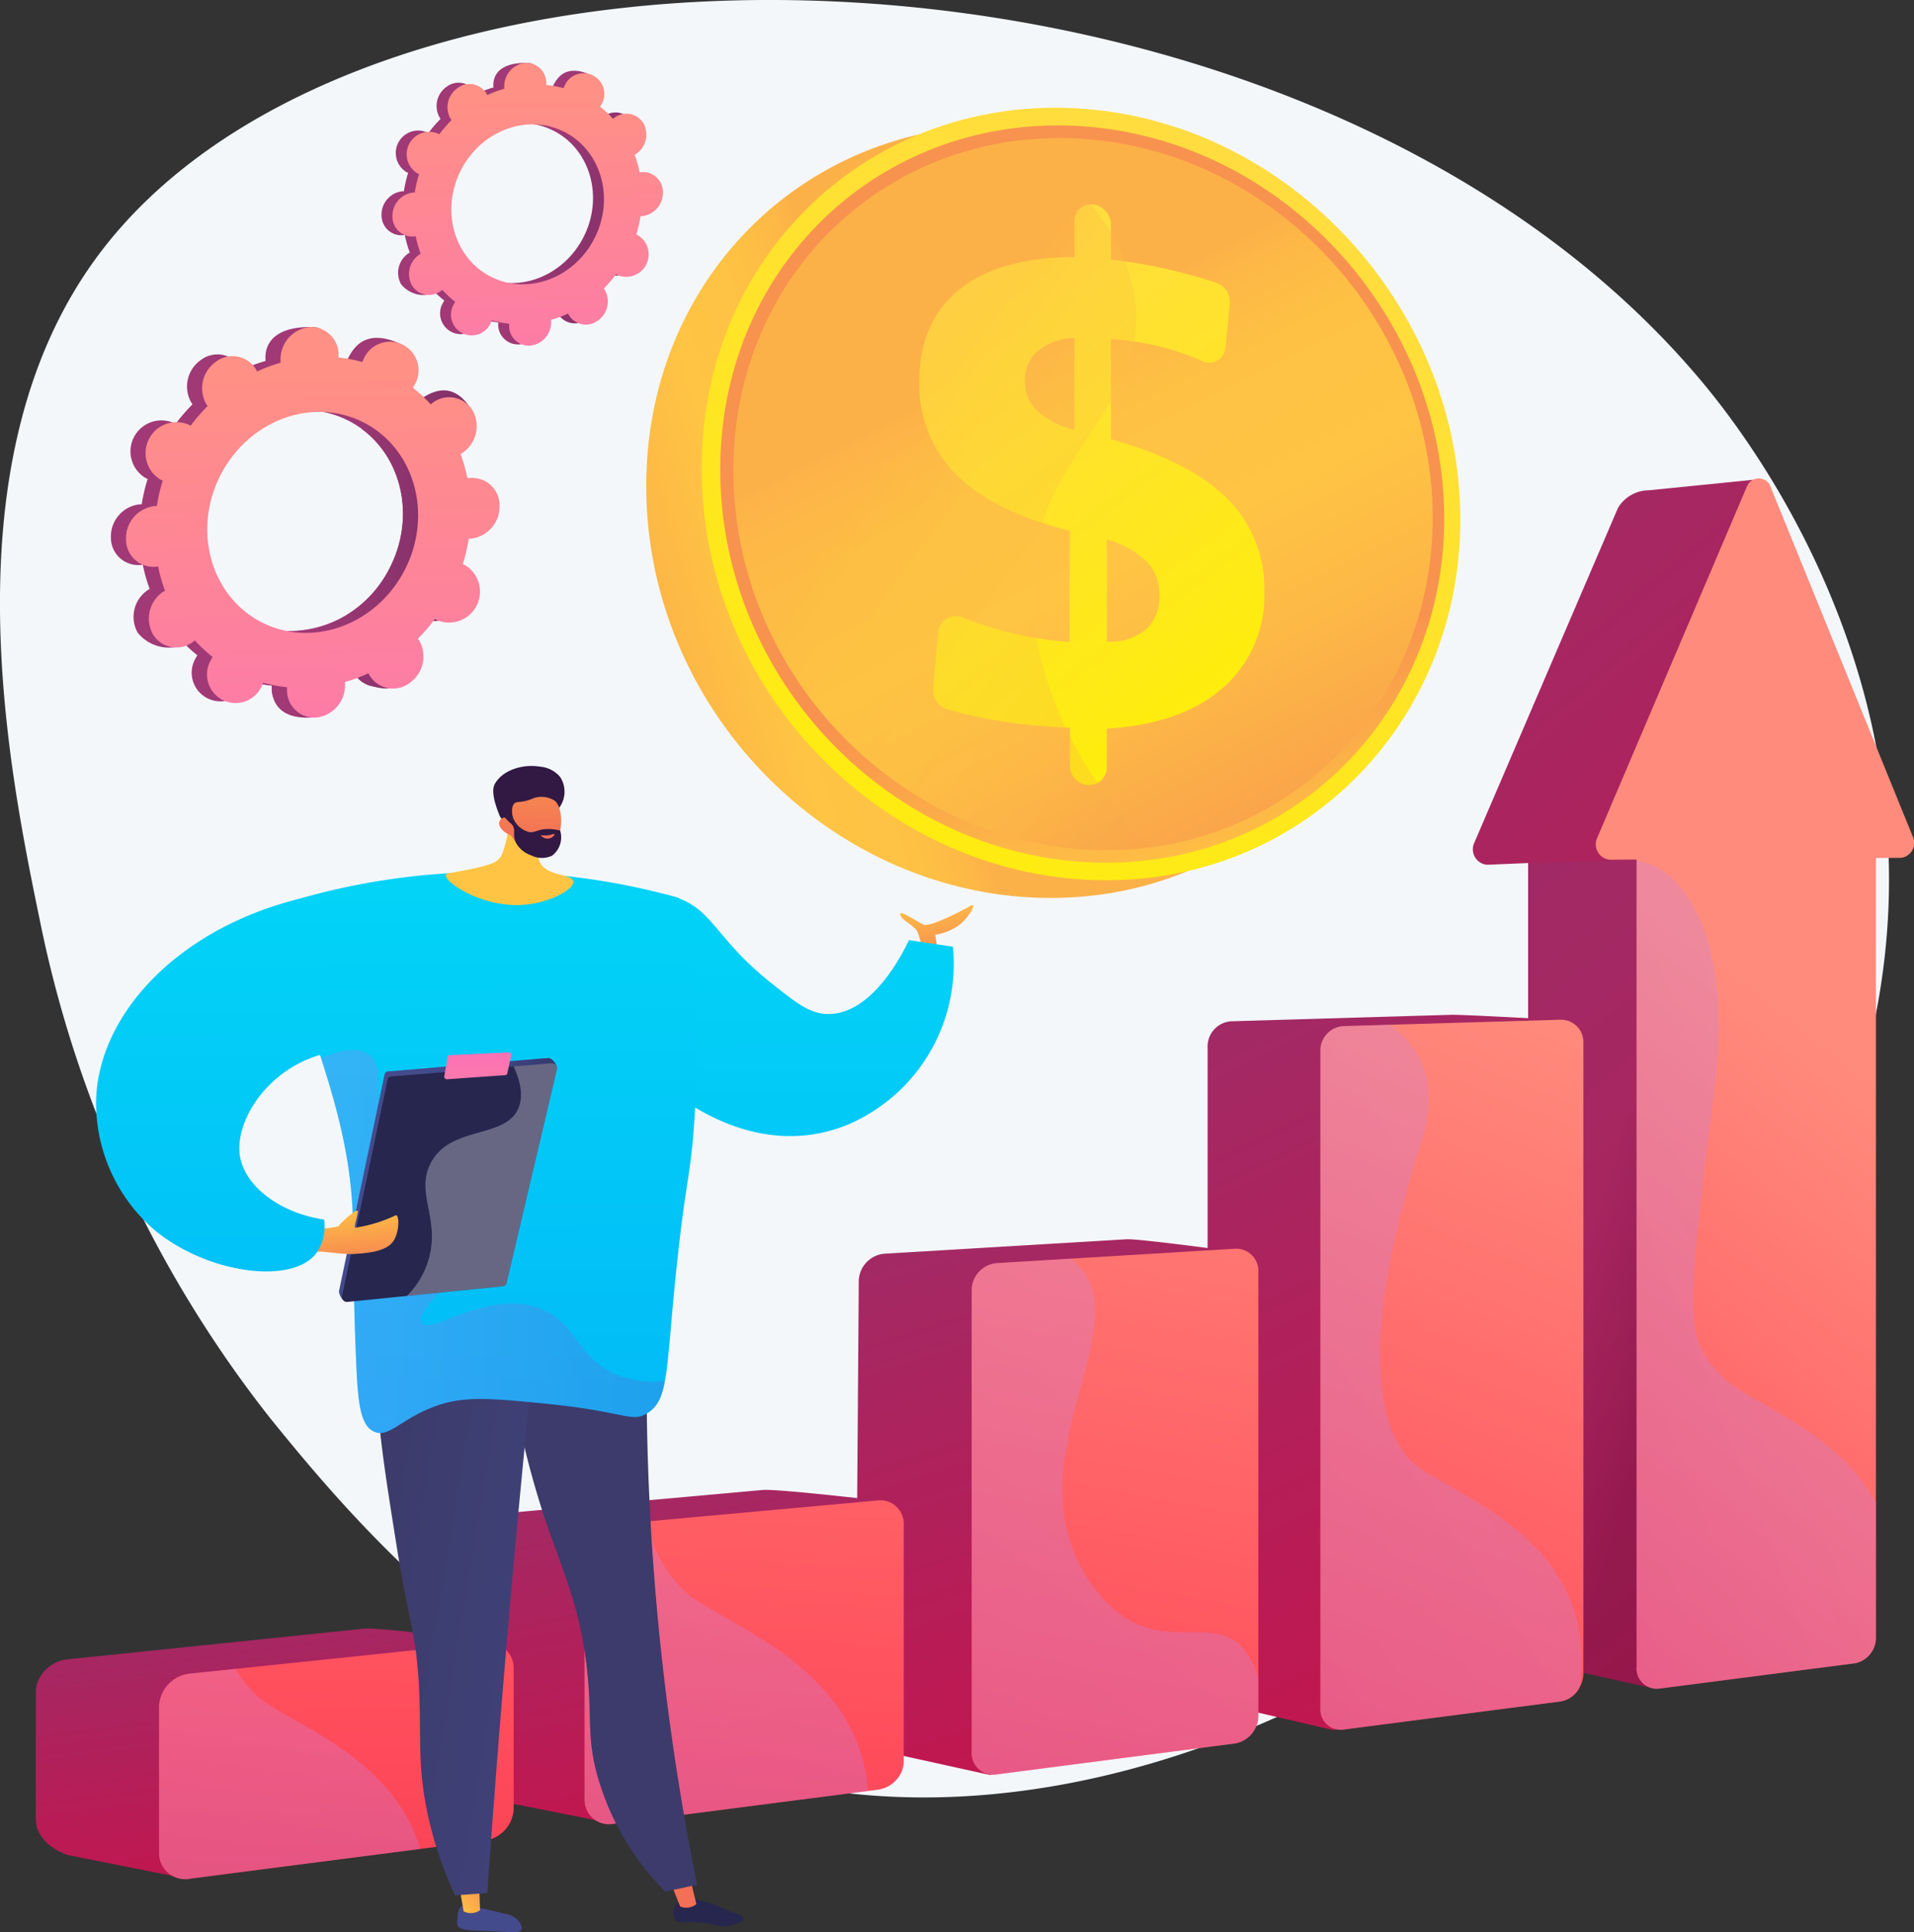<?xml version="1.0" encoding="UTF-8"?> <svg xmlns="http://www.w3.org/2000/svg" xmlns:xlink="http://www.w3.org/1999/xlink" width="184.527" height="186.25" viewBox="0 0 184.527 186.25"><rect x="0" y="0" width="184.527" height="186.25" fill="#333333" stroke="none"/><defs><style>.a{fill:#f4f7fa;}.b{fill:url(#a);}.c{fill:url(#b);}.d{fill:url(#c);}.e{fill:url(#d);}.f{fill:url(#e);}.ad,.al,.ap,.g,.i,.o,.p,.q,.r,.s{opacity:0.3;isolation:isolate;}.ad,.al,.g,.i,.o,.p,.q,.r,.s{mix-blend-mode:multiply;}.g{fill:url(#f);}.h{fill:url(#g);}.i{fill:url(#h);}.j{fill:url(#i);}.k{fill:url(#k);}.l{fill:url(#m);}.m{fill:url(#o);}.n{fill:url(#q);}.o{fill:url(#r);}.p{fill:url(#s);}.q{fill:url(#t);}.r{fill:url(#u);}.s{fill:url(#v);}.t{fill:url(#w);}.u{fill:url(#x);}.v{fill:url(#y);}.w{fill:url(#ac);}.x{fill:url(#ad);}.y{fill:url(#ae);}.z{fill:url(#af);}.aa{fill:url(#ag);}.ab{fill:url(#ah);}.ac{fill:url(#ai);}.ad{fill:url(#aj);}.ae{fill:url(#ak);}.af{fill:url(#al);}.ag{fill:url(#am);}.ah{fill:url(#an);}.ai{fill:url(#ao);}.aj{fill:url(#ap);}.ak{fill:url(#aq);}.al{fill:url(#ar);}.am{fill:url(#as);}.an{fill:url(#at);}.ao{fill:url(#au);}.ap{fill:#fff;mix-blend-mode:soft-light;}.aq{fill:url(#av);}.ar{fill:url(#aw);}</style><linearGradient id="a" x1="0.329" y1="0.554" x2="-0.255" y2="0.738" gradientUnits="objectBoundingBox"><stop offset="0" stop-color="#fcb148"></stop><stop offset="0.052" stop-color="#fdb946"></stop><stop offset="0.142" stop-color="#fec144"></stop><stop offset="0.318" stop-color="#ffc444"></stop><stop offset="0.485" stop-color="#fdb946"></stop><stop offset="0.775" stop-color="#f99c4c"></stop><stop offset="0.866" stop-color="#f8924f"></stop><stop offset="1" stop-color="#f8924f"></stop></linearGradient><linearGradient id="b" x1="0.727" y1="0.007" x2="0.207" y2="1.135" gradientUnits="objectBoundingBox"><stop offset="0" stop-color="#ffdb44"></stop><stop offset="1" stop-color="#feef06"></stop></linearGradient><linearGradient id="c" x1="0.636" y1="1.231" x2="0.531" y2="0.666" xlink:href="#a"></linearGradient><linearGradient id="d" x1="0.409" y1="0.31" x2="0.858" y2="1.247" xlink:href="#a"></linearGradient><linearGradient id="e" x1="0.253" y1="0.019" x2="0.711" y2="1.039" xlink:href="#b"></linearGradient><linearGradient id="f" x1="0.464" y1="0.369" x2="1.215" y2="1.306" xlink:href="#a"></linearGradient><linearGradient id="g" x1="0.897" y1="2.13" x2="0.187" y2="-0.866" gradientUnits="objectBoundingBox"><stop offset="0" stop-color="#e60036"></stop><stop offset="1" stop-color="#893976"></stop></linearGradient><linearGradient id="h" x1="0.533" y1="0.828" x2="0.308" y2="0.458" gradientUnits="objectBoundingBox"><stop offset="0" stop-color="#311944"></stop><stop offset="1" stop-color="#893976"></stop></linearGradient><linearGradient id="i" x1="0.483" y1="0.421" x2="0.141" y2="2.077" gradientUnits="objectBoundingBox"><stop offset="0" stop-color="#ff8b7c"></stop><stop offset="0.414" stop-color="#ff4b5b"></stop><stop offset="1" stop-color="#c90331"></stop></linearGradient><linearGradient id="k" x1="0.581" y1="-0.066" x2="0.167" y2="2.753" xlink:href="#i"></linearGradient><linearGradient id="m" x1="0.604" y1="-0.56" x2="0.225" y2="3.243" xlink:href="#i"></linearGradient><linearGradient id="o" x1="0.623" y1="-1.749" x2="0.283" y2="4.423" xlink:href="#i"></linearGradient><linearGradient id="q" x1="0.629" y1="-3.092" x2="0.324" y2="5.353" xlink:href="#i"></linearGradient><linearGradient id="r" x1="1.258" y1="-0.539" x2="-0.737" y2="2.117" gradientUnits="objectBoundingBox"><stop offset="0.004" stop-color="#e38ddd"></stop><stop offset="1" stop-color="#9571f6"></stop></linearGradient><linearGradient id="s" x1="1.111" y1="-0.562" x2="-0.477" y2="2.148" xlink:href="#r"></linearGradient><linearGradient id="t" x1="0.909" y1="-0.573" x2="-0.168" y2="2.184" xlink:href="#r"></linearGradient><linearGradient id="u" x1="0.738" y1="-0.533" x2="0.102" y2="2.212" xlink:href="#r"></linearGradient><linearGradient id="v" x1="0.685" y1="-0.548" x2="0.193" y2="2.265" xlink:href="#r"></linearGradient><linearGradient id="w" x1="1.74" y1="0.831" x2="0.566" y2="0.511" gradientUnits="objectBoundingBox"><stop offset="0" stop-color="#311944"></stop><stop offset="1" stop-color="#a03976"></stop></linearGradient><linearGradient id="x" x1="2.229" y1="0.823" x2="0.272" y2="0.477" xlink:href="#w"></linearGradient><linearGradient id="y" x1="0.495" y1="0.117" x2="0.513" y2="1.536" gradientUnits="objectBoundingBox"><stop offset="0" stop-color="#ff9085"></stop><stop offset="1" stop-color="#fb6fbb"></stop></linearGradient><linearGradient id="ac" x1="0.455" y1="-0.096" x2="0.816" y2="1.433" gradientUnits="objectBoundingBox"><stop offset="0" stop-color="#ffc444"></stop><stop offset="0.996" stop-color="#f36f56"></stop></linearGradient><linearGradient id="ad" x1="0.493" y1="-2.774" x2="0.507" y2="3.437" gradientUnits="objectBoundingBox"><stop offset="0.001" stop-color="#02f2f7"></stop><stop offset="1" stop-color="#02acf7"></stop></linearGradient><linearGradient id="ae" x1="4.505" y1="1.26" x2="5.495" y2="1.26" gradientUnits="objectBoundingBox"><stop offset="0" stop-color="#444b8c"></stop><stop offset="0.996" stop-color="#26264f"></stop></linearGradient><linearGradient id="af" x1="0.058" y1="0.996" x2="1.365" y2="-0.804" xlink:href="#ac"></linearGradient><linearGradient id="ag" x1="-2.652" y1="1.19" x2="-1.686" y2="1.19" xlink:href="#ae"></linearGradient><linearGradient id="ah" x1="-11" y1="1.619" x2="-9.94" y2="-0.27" xlink:href="#ac"></linearGradient><linearGradient id="ai" x1="2.497" y1="0.757" x2="1.57" y2="0.094" gradientUnits="objectBoundingBox"><stop offset="0" stop-color="#40447e"></stop><stop offset="0.996" stop-color="#3c3b6b"></stop></linearGradient><linearGradient id="aj" x1="2.678" y1="0.774" x2="1.623" y2="0.101" xlink:href="#ai"></linearGradient><linearGradient id="ak" x1="1.261" y1="0.88" x2="0.168" y2="0.229" xlink:href="#ai"></linearGradient><linearGradient id="al" x1="0.494" y1="-1.166" x2="0.506" y2="1.53" xlink:href="#ad"></linearGradient><linearGradient id="am" x1="3.431" y1="-1.473" x2="3.487" y2="-3.242" xlink:href="#ac"></linearGradient><linearGradient id="an" x1="-5.624" y1="-0.254" x2="-6.301" y2="-1.803" gradientUnits="objectBoundingBox"><stop offset="0" stop-color="#311944"></stop><stop offset="1" stop-color="#6b3976"></stop></linearGradient><linearGradient id="ao" x1="-2.69" y1="-2.359" x2="-2.725" y2="0.803" xlink:href="#ac"></linearGradient><linearGradient id="ap" x1="-7.029" y1="-0.842" x2="-7.832" y2="-2.971" xlink:href="#an"></linearGradient><linearGradient id="aq" x1="-37.35" y1="-34.127" x2="-37.166" y2="-29.232" gradientUnits="objectBoundingBox"><stop offset="0" stop-color="#ffc444"></stop><stop offset="1" stop-color="#f36f56"></stop></linearGradient><linearGradient id="ar" y1="0.5" x2="1" y2="0.5" gradientUnits="objectBoundingBox"><stop offset="0" stop-color="#aa80f9"></stop><stop offset="0.996" stop-color="#6165d7"></stop></linearGradient><linearGradient id="as" x1="0.882" y1="0.76" x2="0.368" y2="0.412" gradientUnits="objectBoundingBox"><stop offset="0.004" stop-color="#26264f"></stop><stop offset="1" stop-color="#444b8c"></stop></linearGradient><linearGradient id="at" x1="-4.073" y1="0.545" x2="-5.235" y2="1.102" xlink:href="#as"></linearGradient><linearGradient id="au" x1="0.519" y1="4.554" x2="0.496" y2="-0.401" xlink:href="#y"></linearGradient><linearGradient id="av" x1="0.4" y1="0.007" x2="0.669" y2="1.537" xlink:href="#ac"></linearGradient><linearGradient id="aw" x1="0.489" y1="-1.826" x2="0.508" y2="2.234" xlink:href="#ad"></linearGradient></defs><g transform="translate(-423.661 -389.132)"><path class="a" d="M587.648,425.813C549.593,380.478,459.5,377.944,433.009,413.9c-14.6,19.812-8.5,49.428-5.487,64.041A114.067,114.067,0,0,0,449.7,525.818c7.236,8.91,24.812,30.554,51.256,35.5,45.184,8.453,101.563-34.587,104.687-83.146C607.442,450.177,590.938,429.732,587.648,425.813Z" transform="translate(0)"></path><g transform="translate(485.963 399.514)"><path class="b" d="M1472.115,618.074c0,19.789-15.474,35.356-35.251,34.749-20.582-.632-37.893-18.408-37.893-39.68s17.311-36.714,37.893-34.571C1456.641,580.631,1472.115,598.285,1472.115,618.074Z" transform="translate(-1398.971 -576.667)"></path><path class="c" d="M1555.777,591.362c0,19.789-15.474,35.356-35.251,34.749-20.583-.632-37.893-18.408-37.893-39.68s17.31-36.714,37.893-34.571C1540.3,553.919,1555.777,571.573,1555.777,591.362Z" transform="translate(-1477.289 -551.661)"></path><path class="d" d="M1580.423,616.263c0,18.918-14.806,33.774-33.7,33.162-19.626-.635-36.1-17.6-36.1-37.868s16.478-35.011,36.1-33C1565.617,580.492,1580.423,597.345,1580.423,616.263Z" transform="translate(-1503.487 -576.667)"></path><path class="e" d="M1597.97,634.042c0,18.294-14.326,32.642-32.587,32.029-18.945-.636-34.832-17.021-34.832-36.574s15.887-33.8,34.832-31.878C1583.644,599.468,1597.97,615.749,1597.97,634.042Z" transform="translate(-1522.146 -594.521)"></path><g transform="translate(26.334 9.313)"><path class="f" d="M1827.934,697.465h0a1.992,1.992,0,0,1,1.758,1.954v3.368a49.511,49.511,0,0,1,5.837,1.013q2.155.506,4.281,1.206a1.969,1.969,0,0,1,1.341,2.021l-.414,4.224a1.583,1.583,0,0,1-2.26,1.314,24.412,24.412,0,0,0-2.872-1.07,26.033,26.033,0,0,0-5.417-1.012l-.5-.041v9.646c5.069,1.418,8.792,3.326,11.2,5.726a12.106,12.106,0,0,1,3.587,8.938,11.768,11.768,0,0,1-3.967,9.292q-3.994,3.519-11.222,3.951v3.717a1.691,1.691,0,0,1-1.76,1.718h-.031a1.869,1.869,0,0,1-1.766-1.864V747.9l-.783-.035a51.482,51.482,0,0,1-6.5-.693,42.3,42.3,0,0,1-4.493-1.033,1.936,1.936,0,0,1-1.409-2l.487-5.429a1.717,1.717,0,0,1,2.4-1.416,35.263,35.263,0,0,0,3.951,1.3,34.629,34.629,0,0,0,6.317,1.055l.031-10.73q-7.3-1.806-10.9-5.349a12.249,12.249,0,0,1-3.611-9.1q0-5.732,3.915-8.842c2.593-2.06,6.28-3.085,11.036-3.082V699.09A1.59,1.59,0,0,1,1827.934,697.465Zm-1.764,12.876a5.943,5.943,0,0,0-3.516,1.24,3.615,3.615,0,0,0-1.261,2.9,3.887,3.887,0,0,0,1.167,2.878,8.267,8.267,0,0,0,3.61,1.842Zm3.119,19.429v9.839a5.444,5.444,0,0,0,3.763-1.17,4.213,4.213,0,0,0,1.31-3.312,4.525,4.525,0,0,0-1.217-3.238A8.935,8.935,0,0,0,1829.288,729.77Z" transform="translate(-1811.218 -697.457)"></path></g><path class="g" d="M1559.485,641.139c1.1-10.874,11.095-15.478,9.791-25.48-.8-6.165-5.477-11.361-10.689-15.417-15.811,1.658-28.036,14.75-28.036,31.872,0,19.554,15.887,35.938,34.832,36.574a32.888,32.888,0,0,0,5.383-.263C1563.241,660.939,1558.539,650.482,1559.485,641.139Z" transform="translate(-1522.145 -597.139)"></path></g><g transform="translate(427.119 435.25)"><path class="h" d="M2679,1144.183l-4.717-31.841-10.543,1.061a3.5,3.5,0,0,0-2.981,1.693l-13.845,32.261a1.493,1.493,0,0,0,1.225,2.142l3.954-.166v75.2a1.988,1.988,0,0,0,2.17,2.149l9.477,2.107c1.133-.146,11.746-5.864,11.746-7.156v-75.382l2.4-.013A1.441,1.441,0,0,0,2679,1144.183Z" transform="translate(-2508.226 -1112.263)"></path><path class="i" d="M2740.393,1686.131l-10.457.339v75.2a1.988,1.988,0,0,0,2.17,2.149l9.477,2.107a30.172,30.172,0,0,0,4.827-2.321Z" transform="translate(-2586.071 -1649.398)"></path><path class="j" d="M2861.751,1147.667l-2.42.014v75.027a2.522,2.522,0,0,1-1.964,2.587l-18.986,2.458a1.954,1.954,0,0,1-2.126-2.137v-77.787l-2.572.017a1.485,1.485,0,0,1-1.214-2.131l14.421-33.84a1.221,1.221,0,0,1,2.313.114l13.68,33.629A1.449,1.449,0,0,1,2861.751,1147.667Z" transform="translate(-2681.93 -1111.098)"></path><path class="h" d="M2258.368,1989.345l-9.9-2.3a2.016,2.016,0,0,1-2.26-2.124v-61.427a2.426,2.426,0,0,1,2.26-2.479l21.231-.625c1.166-.034,11.041.525,11.041.525l-8.932,60.827C2271.806,1983.025,2258.368,1989.345,2258.368,1989.345Z" transform="translate(-2133.242 -1868.691)"></path><path class="k" d="M2441.811,1930.023v60.885a2.765,2.765,0,0,1-.268,1.023,2.5,2.5,0,0,1-1.915,1.558l-20.979,2.718a1.962,1.962,0,0,1-2.194-2.111v-63.229a2.361,2.361,0,0,1,2.178-2.467l4.568-.137,16.474-.487A2.163,2.163,0,0,1,2441.811,1930.023Z" transform="translate(-2292.615 -1875.606)"></path><path class="h" d="M1727.745,2310.645l-10.442-2.3a2.162,2.162,0,0,1-2.487-2.214l.315-43.042a2.7,2.7,0,0,1,2.487-2.68l23.325-1.391c1.279-.076,12.009,1.4,12.009,1.4l-10,42.219C1742.948,2303.978,1729.039,2310.477,1727.745,2310.645Z" transform="translate(-1635.796 -2185.683)"></path><path class="l" d="M1917.824,2275.563v42.689a2.717,2.717,0,0,1-2.239,2.718l-23.02,2.989a2.075,2.075,0,0,1-2.376-2.2v-44.415a2.634,2.634,0,0,1,2.4-2.669l7.13-.433,15.879-.96A2.141,2.141,0,0,1,1917.824,2275.563Z" transform="translate(-1799.966 -2199.037)"></path><path class="h" d="M1140.88,2669.133l-9.773-1.945a2.334,2.334,0,0,1-2.751-2.312v-22.365a3.027,3.027,0,0,1,2.751-2.911l25.76-2.319c1.41-.127,11.17,1.016,11.17,1.016l-8.621,22.723C1159.416,2662.43,1142.31,2668.948,1140.88,2669.133Z" transform="translate(-1086.799 -2539.78)"></path><path class="m" d="M1336.715,2655.485v22.689a2.747,2.747,0,0,1-.259,1.251,2.926,2.926,0,0,1-2.2,1.615l-.98.125-24.566,3.173a2.348,2.348,0,0,1-2.766-2.3v-23.652a3.057,3.057,0,0,1,2.778-2.9l3.265-.3,4.738-.43,17.5-1.592A2.25,2.25,0,0,1,1336.715,2655.485Z" transform="translate(-1253.044 -2554.655)"></path><path class="h" d="M509.446,2846.5l-28.588,2.952a3.51,3.51,0,0,0-2.764,1.9,2.79,2.79,0,0,0-.3,1.228v12.29c0,1.551,1.313,2.822,3.06,3.441l10.1,2.008c1.587-.205,21.309-7.222,21.309-8.706l4.738-5.7,4.8-8.12S511.008,2846.336,509.446,2846.5Z" transform="translate(-477.799 -2735.63)"></path><path class="n" d="M697.911,2870.341v13.644a3.242,3.242,0,0,1-2.83,3.037l-6.174.795-22.149,2.863a2.515,2.515,0,0,1-3.033-2.4v-14.256a3.322,3.322,0,0,1,3.024-3.111l4.345-.453,23.988-2.5A2.448,2.448,0,0,1,697.911,2870.341Z" transform="translate(-651.847 -2755.716)"></path><path class="o" d="M2916.737,1750.083v12.826a2.522,2.522,0,0,1-1.964,2.587l-18.986,2.459a1.954,1.954,0,0,1-2.126-2.137v-77.656c3.134.168,9.608,5.392,7.5,22.039-2.88,22.791-2.8,23.932.807,27.73C2904.227,1740.305,2913.034,1742.977,2916.737,1750.083Z" transform="translate(-2739.337 -1651.298)"></path><path class="p" d="M2441.48,1999.084a2.45,2.45,0,0,1-1.883,1.558l-20.964,2.718a1.95,1.95,0,0,1-2.178-2.111v-63.23a2.361,2.361,0,0,1,2.178-2.467l4.568-.137c3.511,2.635,4.569,6.424,3.012,11.253-5.556,17.236-4.716,26.9-1.109,30.7C2428.172,1980.594,2443.309,1984.372,2441.48,1999.084Z" transform="translate(-2292.615 -1882.759)"></path><path class="q" d="M1917.824,2328.735v3.647a2.717,2.717,0,0,1-2.239,2.718l-23.02,2.989a2.075,2.075,0,0,1-2.376-2.2v-44.415a2.634,2.634,0,0,1,2.4-2.67l7.13-.433c7.752,5.729-6.872,19.974,2.434,31.939C1908.568,2328.557,1914.975,2320.131,1917.824,2328.735Z" transform="translate(-1799.966 -2213.167)"></path><path class="r" d="M1333.279,2710.958l-24.566,3.174a2.348,2.348,0,0,1-2.766-2.3v-23.652a3.057,3.057,0,0,1,2.778-2.9l3.265-.3a12.015,12.015,0,0,0,3.447,6.564C1318.45,2694.722,1332.262,2698.383,1333.279,2710.958Z" transform="translate(-1253.044 -2584.448)"></path><path class="s" d="M688.889,2924.671l-22.141,2.863a2.508,2.508,0,0,1-3.024-2.4v-14.256a3.321,3.321,0,0,1,3.024-3.111l4.345-.453a12.8,12.8,0,0,0,1.842,2.373C675.471,2912.352,686.251,2915.4,688.889,2924.671Z" transform="translate(-651.847 -2792.571)"></path></g><g transform="translate(434.334 420.658)"><path class="t" d="M620.749,910.752a2.987,2.987,0,0,0,2.7-5.311c-.07-.036-.142-.066-.214-.094a17.172,17.172,0,0,0,.569-2.448c.078,0,.156,0,.235-.009a3.116,3.116,0,0,0,2.739-3.172,2.639,2.639,0,0,0-2.856-2.673c-.081.007-.16.02-.239.034a15.764,15.764,0,0,0-.662-2.337c.071-.042.142-.085.211-.133a3.116,3.116,0,0,0,.944-4.083,2.639,2.639,0,0,0-3.843-.729c-.068.048-.131.1-.194.151a13.956,13.956,0,0,0-1.714-1.6c.044-.071.086-.144.125-.22.745-1.466,1.718-3.068.353-3.735-3.158-1.541-4.513-.222-5.257,1.245-.039.076-.072.153-.1.23a13.961,13.961,0,0,0-2.3-.44c0-.082.009-.163.007-.246-.032-1.614.446-2.487-1.1-2.517-3.382-.066-4.523,1.4-4.491,3.016,0,.084.009.167.017.249a15.749,15.749,0,0,0-2.277.845c-.035-.072-.072-.143-.114-.213a2.639,2.639,0,0,0-3.843-.729,3.116,3.116,0,0,0-.944,4.083c.041.068.086.132.132.195a17.175,17.175,0,0,0-1.64,1.9c-.065-.041-.132-.081-.2-.117a2.987,2.987,0,0,0-2.7,5.311c.07.036.142.066.214.094a17.152,17.152,0,0,0-.569,2.447c-.078,0-.156,0-.235.009a3.116,3.116,0,0,0-2.739,3.172A2.639,2.639,0,0,0,593.6,905.6c.081-.007.16-.02.239-.034a15.756,15.756,0,0,0,.662,2.337c-.071.042-.142.084-.211.133a3.116,3.116,0,0,0-.944,4.083,3.866,3.866,0,0,0,4.773,1.02c.068-.047-.8-.39-.735-.442a13.97,13.97,0,0,0,1.714,1.6c-.044.071-.086.144-.125.22a2.759,2.759,0,1,0,4.9,2.49c.039-.076.072-.153.1-.23a13.958,13.958,0,0,0,2.3.44c0,.082-.009.163-.007.246a2.639,2.639,0,0,0,2.856,2.673,3.116,3.116,0,0,0,2.739-3.172c0-.084-.009-.167-.017-.249a15.743,15.743,0,0,0,2.277-.845c.035.072.072.143.114.213a2.639,2.639,0,0,0,3.843.729,3.116,3.116,0,0,0,.944-4.083c-.041-.068-.086-.132-.132-.194a17.164,17.164,0,0,0,1.64-1.9C620.613,910.676,620.679,910.716,620.749,910.752Zm-16.884.214c-4.917-2.5-6.712-8.837-4.009-14.161s8.881-7.617,13.8-5.12,6.712,8.837,4.009,14.162S608.783,913.463,603.866,910.966Z" transform="translate(-590.746 -882.665)"></path><path class="u" d="M835.292,947.422a3.116,3.116,0,0,0,2.739-3.172,2.639,2.639,0,0,0-2.856-2.673c-.081.007-.16.02-.239.034a15.767,15.767,0,0,0-.662-2.337c.071-.042.142-.085.211-.133,1.322-.926,2.957-3.164,2.025-4.4-1.77-2.353-3.6-1.334-4.924-.408-.068.047-.131.1-.194.151a13.956,13.956,0,0,0-1.714-1.6c.044-.071.086-.144.125-.22a3.077,3.077,0,0,0,.173-2.426q-1.915,3.371-3.774,6.773c3.923,2.875,5.172,8.54,2.72,13.369a10.828,10.828,0,0,1-10.242,6.1c-.18.467-.357.936-.549,1.4-.523,1.254-1.117,2.482-1.711,3.709q.561.106,1.126.165c0,.082-.009.163-.007.246.032,1.614,1.012,2.985,3.813,2.836,1.549-.082,1.815-1.721,1.783-3.335,0-.084-.009-.167-.017-.249a15.762,15.762,0,0,0,2.277-.845c.035.072.072.143.114.213a4.028,4.028,0,0,0,4.9.967c1.322-.926.688-2.992-.113-4.321-.041-.068-.086-.132-.132-.194a17.191,17.191,0,0,0,1.64-1.9c.065.041.132.081.2.117a2.987,2.987,0,0,0,2.7-5.311c-.07-.036-.142-.066-.214-.094a17.192,17.192,0,0,0,.569-2.447C835.135,947.43,835.213,947.429,835.292,947.422Z" transform="translate(-802.003 -927.195)"></path><path class="v" d="M643.554,910.941a2.987,2.987,0,0,0,2.7-5.311c-.07-.036-.142-.066-.214-.094a17.171,17.171,0,0,0,.569-2.447c.078,0,.156,0,.235-.009a3.116,3.116,0,0,0,2.739-3.172,2.639,2.639,0,0,0-2.856-2.673c-.081.007-.16.02-.239.034a15.739,15.739,0,0,0-.662-2.337c.071-.042.142-.085.211-.133a3.116,3.116,0,0,0,.944-4.083,2.639,2.639,0,0,0-3.843-.729c-.068.047-.131.1-.195.151a13.946,13.946,0,0,0-1.714-1.6c.044-.071.086-.144.125-.22a2.759,2.759,0,1,0-4.9-2.49c-.039.076-.072.153-.1.23a13.958,13.958,0,0,0-2.3-.44c0-.082.009-.163.007-.246a2.639,2.639,0,0,0-2.856-2.673,3.116,3.116,0,0,0-2.739,3.172c0,.084.009.167.017.249a15.747,15.747,0,0,0-2.277.845c-.035-.072-.072-.144-.114-.213a2.639,2.639,0,0,0-3.843-.729,3.116,3.116,0,0,0-.944,4.083c.041.068.086.132.132.194a17.181,17.181,0,0,0-1.64,1.9c-.065-.041-.132-.081-.2-.117a2.987,2.987,0,0,0-2.7,5.311c.07.036.142.065.214.094a17.162,17.162,0,0,0-.569,2.447c-.078,0-.156,0-.235.009a3.116,3.116,0,0,0-2.739,3.172,2.639,2.639,0,0,0,2.856,2.673c.081-.007.16-.02.239-.034a15.765,15.765,0,0,0,.662,2.337c-.071.042-.142.085-.211.133a3.116,3.116,0,0,0-.944,4.083,2.639,2.639,0,0,0,3.843.729c.068-.047.132-.1.194-.151a13.97,13.97,0,0,0,1.714,1.6c-.043.071-.086.144-.125.22a2.759,2.759,0,1,0,4.9,2.49c.038-.076.072-.153.1-.23a13.96,13.96,0,0,0,2.3.44c0,.082-.009.163-.007.246a2.639,2.639,0,0,0,2.856,2.673,3.116,3.116,0,0,0,2.739-3.172c0-.084-.009-.167-.017-.249a15.73,15.73,0,0,0,2.277-.845c.035.072.072.144.114.213A2.639,2.639,0,0,0,640.9,917a3.116,3.116,0,0,0,.944-4.083c-.041-.068-.086-.132-.132-.194a17.163,17.163,0,0,0,1.64-1.9C643.417,910.865,643.484,910.9,643.554,910.941Zm-16.883.214c-4.917-2.5-6.712-8.837-4.009-14.161s8.881-7.617,13.8-5.12,6.712,8.837,4.009,14.162S631.588,913.651,626.671,911.155Z" transform="translate(-612.094 -882.687)"></path></g><g transform="translate(460.439 395.202)"><path class="t" d="M1021.125,504.488a2.162,2.162,0,0,0,1.951-3.844c-.051-.026-.1-.047-.155-.068a12.415,12.415,0,0,0,.411-1.771c.056,0,.112,0,.17-.006a2.255,2.255,0,0,0,1.982-2.3,1.91,1.91,0,0,0-2.067-1.935c-.058.005-.116.015-.173.025a11.408,11.408,0,0,0-.479-1.692c.052-.03.1-.061.153-.1a2.255,2.255,0,0,0,.683-2.955,1.91,1.91,0,0,0-2.782-.527c-.049.034-.1.071-.141.109a10.11,10.11,0,0,0-1.241-1.158c.031-.052.062-.1.09-.159.539-1.061,1.243-2.221.255-2.7-2.285-1.116-3.266-.161-3.8.9-.028.055-.052.111-.075.167a10.11,10.11,0,0,0-1.667-.318c0-.059.006-.118.005-.178-.023-1.168.323-1.8-.8-1.822-2.448-.048-3.274,1.015-3.251,2.183,0,.061.006.121.012.18a11.4,11.4,0,0,0-1.648.612c-.026-.052-.052-.1-.082-.154a1.91,1.91,0,0,0-2.782-.528,2.255,2.255,0,0,0-.683,2.955c.03.049.062.1.1.141a12.435,12.435,0,0,0-1.187,1.378c-.047-.03-.1-.059-.146-.085a2.162,2.162,0,0,0-1.952,3.844c.051.026.1.047.155.068a12.424,12.424,0,0,0-.411,1.771c-.056,0-.113,0-.17.006a2.255,2.255,0,0,0-1.983,2.3,1.91,1.91,0,0,0,2.067,1.935c.058-.005.116-.014.173-.025a11.4,11.4,0,0,0,.479,1.692c-.052.03-.1.061-.153.1a2.255,2.255,0,0,0-.683,2.955,2.8,2.8,0,0,0,3.455.738c.049-.034-.578-.282-.532-.32a10.1,10.1,0,0,0,1.241,1.158c-.031.052-.062.1-.09.159a2,2,0,1,0,3.55,1.8c.028-.055.052-.111.075-.167a10.1,10.1,0,0,0,1.667.318c0,.059-.006.118-.005.178a1.91,1.91,0,0,0,2.067,1.934,2.255,2.255,0,0,0,1.982-2.3c0-.061-.006-.121-.012-.18a11.4,11.4,0,0,0,1.648-.612c.026.052.052.1.082.154a1.91,1.91,0,0,0,2.782.527,2.255,2.255,0,0,0,.683-2.955c-.03-.049-.062-.1-.1-.141a12.434,12.434,0,0,0,1.187-1.378C1021.026,504.433,1021.074,504.462,1021.125,504.488Zm-12.22.155c-3.559-1.807-4.858-6.4-2.9-10.25s6.428-5.513,9.987-3.706,4.858,6.4,2.9,10.25S1012.464,506.45,1008.905,504.643Z" transform="translate(-999.41 -484.159)"></path><path class="u" d="M1176.4,531.028a2.255,2.255,0,0,0,1.983-2.3,1.91,1.91,0,0,0-2.067-1.934c-.058.005-.116.014-.173.025a11.421,11.421,0,0,0-.479-1.692c.051-.03.1-.061.153-.1.957-.67,2.141-2.29,1.466-3.187-1.281-1.7-2.607-.966-3.564-.3-.049.034-.1.071-.141.109a10.11,10.11,0,0,0-1.241-1.158c.031-.052.062-.1.09-.159a2.227,2.227,0,0,0,.125-1.756q-1.386,2.44-2.731,4.9a7.66,7.66,0,0,1,1.968,9.676,7.837,7.837,0,0,1-7.412,4.417c-.13.338-.258.677-.4,1.012-.378.908-.808,1.8-1.239,2.684q.406.076.815.12c0,.059-.006.118-.005.178.023,1.168.733,2.16,2.759,2.053,1.121-.059,1.314-1.246,1.291-2.414,0-.061-.006-.121-.012-.18a11.411,11.411,0,0,0,1.648-.612c.026.052.052.1.082.154a2.915,2.915,0,0,0,3.547.7c.957-.67.5-2.166-.082-3.128-.03-.049-.062-.1-.1-.141a12.435,12.435,0,0,0,1.187-1.378c.047.03.1.059.146.085a2.162,2.162,0,0,0,1.952-3.844c-.051-.026-.1-.047-.155-.068a12.422,12.422,0,0,0,.411-1.771C1176.29,531.034,1176.346,531.033,1176.4,531.028Z" transform="translate(-1152.31 -516.389)"></path><path class="v" d="M1037.63,504.624a2.162,2.162,0,0,0,1.952-3.844c-.051-.026-.1-.047-.155-.068a12.438,12.438,0,0,0,.411-1.771c.056,0,.113,0,.17-.006a2.255,2.255,0,0,0,1.983-2.3,1.91,1.91,0,0,0-2.067-1.935c-.058.005-.116.014-.173.025a11.4,11.4,0,0,0-.479-1.692c.052-.03.1-.061.153-.1a2.255,2.255,0,0,0,.683-2.955,1.91,1.91,0,0,0-2.782-.528c-.049.034-.1.071-.141.109a10.113,10.113,0,0,0-1.241-1.158c.031-.052.062-.1.09-.159a2,2,0,1,0-3.55-1.8c-.028.055-.052.111-.075.167a10.113,10.113,0,0,0-1.667-.318c0-.059.006-.118.005-.178a1.91,1.91,0,0,0-2.067-1.934,2.255,2.255,0,0,0-1.983,2.3c0,.061.006.121.012.18a11.4,11.4,0,0,0-1.648.612c-.025-.052-.052-.1-.082-.154a1.91,1.91,0,0,0-2.782-.528,2.255,2.255,0,0,0-.683,2.955c.03.049.062.1.1.141a12.44,12.44,0,0,0-1.187,1.377c-.047-.03-.1-.059-.146-.085a2.162,2.162,0,0,0-1.952,3.844c.051.026.1.047.155.068a12.424,12.424,0,0,0-.411,1.771c-.056,0-.113,0-.17.006a2.255,2.255,0,0,0-1.983,2.3,1.91,1.91,0,0,0,2.067,1.934c.058-.005.116-.014.173-.025a11.4,11.4,0,0,0,.479,1.692c-.051.03-.1.061-.153.1a2.256,2.256,0,0,0-.683,2.955,1.91,1.91,0,0,0,2.782.528c.049-.034.1-.071.141-.109a10.107,10.107,0,0,0,1.241,1.158c-.031.052-.062.1-.09.159a2,2,0,1,0,3.55,1.8c.028-.055.052-.111.075-.167a10.109,10.109,0,0,0,1.667.318c0,.059-.006.118-.005.178a1.91,1.91,0,0,0,2.068,1.934,2.255,2.255,0,0,0,1.983-2.3c0-.061-.006-.121-.012-.18a11.4,11.4,0,0,0,1.648-.612c.026.052.052.1.082.154a1.91,1.91,0,0,0,2.782.528,2.255,2.255,0,0,0,.683-2.955c-.03-.049-.062-.1-.1-.141a12.442,12.442,0,0,0,1.187-1.377C1037.531,504.569,1037.579,504.6,1037.63,504.624Zm-12.22.155c-3.559-1.807-4.858-6.4-2.9-10.25s6.428-5.513,9.987-3.706,4.858,6.4,2.9,10.25S1028.969,506.586,1025.41,504.779Z" transform="translate(-1014.861 -484.176)"></path></g><g transform="translate(432.917 462.962)"><path class="w" d="M1784.37,1759.9a6.115,6.115,0,0,0-.509-2.589c-.509-.693-1.479-1.01-1.618-1.568s1.618.69,2.266.967,4.16-1.6,4.485-1.8c.832-.509-.324,1.526-1.526,2.127a5.617,5.617,0,0,1-1.849.647l.323,2.219h-1.572Z" transform="translate(-1704.707 -1741.412)"></path><path class="x" d="M1320.755,1737.072c1.644-1.62,4.779-1.372,6.666-.758,3.55,1.156,3.832,3.984,9.126,8.213,2.537,2.026,3.841,3.04,5.606,3.03,4.319-.023,7.256-6.115,7.727-7.121l4.239.631a16.83,16.83,0,0,1-10,17.1c-10.1,4.24-18.754-4.492-19.125-4.879C1320.327,1748.408,1317.782,1740,1320.755,1737.072Z" transform="translate(-1271.509 -1723.647)"></path><path class="y" d="M1114.143,3264.409c-.319.294-.339.98-.353,1.428a1.1,1.1,0,0,0,.018.369c.194.5,1.192.5,2.762.56,2.482.1,3.228.25,3.4-.128.16-.355-.312-.891-.365-.951a2.269,2.269,0,0,0-1.26-.588c-1.187-.312-1.986-.473-2.228-.522C1114.605,3264.272,1114.352,3264.217,1114.143,3264.409Z" transform="translate(-1078.958 -3154.464)"></path><path class="z" d="M1117.738,3227.309l.1,2.825a1.528,1.528,0,0,1-1.58.11l-.487-2.8Z" transform="translate(-1080.813 -3119.838)"></path><path class="aa" d="M1440.5,3254.671a1.39,1.39,0,0,0-.233,1.66c.323.416.857.145,2.323.267,1.571.131,1.962.524,3.047.286.438-.1,1.217-.345,1.218-.655,0-.218-.381-.35-1.655-.854a16.811,16.811,0,0,0-2.186-.833C1442.046,3254.328,1441.068,3254.112,1440.5,3254.671Z" transform="translate(-1384.416 -3145.12)"></path><path class="ab" d="M1435.893,3220.551l.649,2.667a1.529,1.529,0,0,1-1.567.23l-1.036-2.61Z" transform="translate(-1378.659 -3113.512)"></path><path class="ac" d="M1195.373,2314.78a246.243,246.243,0,0,0,4.67,58.665l-3.063.652a25.65,25.65,0,0,1-6.723-11.819c-.79-3.34-.378-5.012-.775-9.09-.632-6.492-2.426-9.971-4.19-15.272a85.567,85.567,0,0,1-4.063-20.944Z" transform="translate(-1142.091 -2265.601)"></path><path class="ad" d="M1193.97,2369.614c-1.125-4.453-3.292-5.63-3.37-9.833-.055-2.973,1.013-3.217.942-6.062-.108-4.317-2.638-6.58-3.909-9.295-1.342-2.867-1.857-7.474,1.757-15.136l-8.163,1.265a85.57,85.57,0,0,0,4.063,20.944c1.764,5.3,3.558,8.781,4.19,15.272.4,4.077-.015,5.75.775,9.089a25.65,25.65,0,0,0,6.723,11.819l.779-.166a15.064,15.064,0,0,1-3.786-8.2C1193.588,2375.622,1195.1,2374.1,1193.97,2369.614Z" transform="translate(-1142.091 -2279.181)"></path><path class="ae" d="M1008.978,2303.641q-1.82,16.78-3.331,34.2-1.129,13.068-2.016,25.814l-3.105.216a35.976,35.976,0,0,1-2.776-8.475c-.864-4.462-.47-7.063-.709-11.652-.268-5.147-.993-6.3-2.04-12.835-2.125-13.254-3.187-19.881.178-23.789C996.271,2305.849,999.651,2302.7,1008.978,2303.641Z" transform="translate(-965.904 -2255.011)"></path><path class="af" d="M823.095,1708.556a67.186,67.186,0,0,1,39.918-1.134l1.672,9.341a111.315,111.315,0,0,1-.179,12.348c-.35,5-.693,5.072-1.5,12.125-1.308,11.5-.76,14.5-3.07,15.886-1.5.9-2.047-.186-9.718-.945-5.144-.509-7.769-.745-10.373.137-3.547,1.2-4.733,3.216-6.2,2.561-1.4-.628-1.582-3.051-1.753-7.274-.263-6.515-.247-10.944-.272-12.529-.112-7.273-1.955-12.826-4.315-19.937A96.292,96.292,0,0,0,823.095,1708.556Z" transform="translate(-806.836 -1694.707)"></path><g transform="translate(33.713)"><path class="ag" d="M1102.732,1593.019a21.389,21.389,0,0,1-.609,4.25c-.281,1.126-.456,1.411-.672,1.639-.325.343-.8.619-3.458,1.129-1.444.278-1.627.258-1.666.4-.19.682,3.571,3.24,7.616,2.887,2.476-.216,4.786-1.5,4.688-2.243s-2.575-.481-3.235-1.861c-.459-.959.182-2.253.914-3.313C1105.723,1594.646,1103.32,1594.278,1102.732,1593.019Z" transform="translate(-1096.32 -1589.946)"></path><g transform="translate(4.585)"><path class="ah" d="M1174.441,1548.944a2.588,2.588,0,0,0,.105-2.968,2.819,2.819,0,0,0-1.974-1.006c-1.56-.265-3.576.285-4.342,1.693-.454.835.335,2.661.456,2.988.137.37.415.509.663.8.344.4.882,1.032,1.758,2.09a6.475,6.475,0,0,1,.413-1.046,5.715,5.715,0,0,1,.812-1.212C1173.2,1549.325,1173.852,1549.645,1174.441,1548.944Z" transform="translate(-1168.091 -1544.905)"></path><path class="ai" d="M1178.146,1595.311a3.513,3.513,0,0,0,3,1.724c1.846-.022,2.335-4.133,1.207-5.071a2.325,2.325,0,0,0-1.8-.331c-.383.086-.519.236-1.147.363-.579.118-.737.046-.917.182-.225.17-.407.607-.111,1.832a1,1,0,0,0-1.052-.408.632.632,0,0,0-.258.226C1176.786,1594.285,1177.185,1594.91,1178.146,1595.311Z" transform="translate(-1176.412 -1588.597)"></path><path class="aj" d="M1180.663,1596.844c.085.071-.2.387-.249.855a2.255,2.255,0,0,0,1.709,2.19c.552.084.723-.242,1.646-.29a4.211,4.211,0,0,1,1.335.148,2.215,2.215,0,0,1-.78,2.419,2.307,2.307,0,0,1-2.022-.038,2.637,2.637,0,0,1-1.449-1.186c-.406-.809.059-1.259-.426-1.818a4.277,4.277,0,0,1-.882-.952,2.574,2.574,0,0,1-.168-.359C1179.877,1597.334,1180.539,1596.741,1180.663,1596.844Z" transform="translate(-1178.655 -1593.515)"></path><path class="ak" d="M1241.134,1647.634a2.242,2.242,0,0,1-1.093.111c-.033,0-.071,0-.076.021a.845.845,0,0,0,.818.287c.292-.066.531-.327.5-.4C1241.264,1647.625,1241.2,1647.625,1241.134,1647.634Z" transform="translate(-1235.373 -1641.067)"></path></g></g><path class="al" d="M936.781,2004.718c-3.773-1.609-3.752-4.941-7.276-6.33-5.029-1.983-10.583,2.627-11.451,1.349-.9-1.33,5.731-5.409,4.848-9.431-.7-3.2-5.334-2.629-7.815-7-2.354-4.15-.073-7.988-2.157-9.43-.747-.517-2.066-.721-4.565.379,1.744,5.442,2.994,10.242,3.086,16.191.024,1.585.009,6.013.272,12.529.17,4.224.349,6.646,1.753,7.275,1.463.655,2.65-1.36,6.2-2.561,2.6-.882,5.23-.645,10.373-.137,7.671.759,8.215,1.843,9.718.945.979-.585,1.444-1.465,1.755-3.155A9.385,9.385,0,0,1,936.781,2004.718Z" transform="translate(-886.66 -1946.078)"></path><g transform="translate(23.429 27.612)"><path class="am" d="M955.508,1985.492l-15.452,1.3a.364.364,0,0,0-.327.3l-4.384,20.828c-.063.3.34,1.053.628,1.024l14.873-1.98a.358.358,0,0,0,.317-.281l5.121-20.3C956.355,1986.078,955.82,1985.466,955.508,1985.492Z" transform="translate(-935.339 -1984.959)"></path><path class="an" d="M960.047,1993.526l-15.481,1.277a.364.364,0,0,0-.327.3l-4.389,20.847a.491.491,0,0,0,.487.583l15.042-1.518a.358.358,0,0,0,.318-.281l4.861-20.62A.492.492,0,0,0,960.047,1993.526Z" transform="translate(-939.553 -1992.479)"></path><path class="ao" d="M1100.222,1979.181l.38-1.719a.258.258,0,0,0-.257-.305l-5.686.26a.2.2,0,0,0-.19.17l-.319,1.867a.254.254,0,0,0,.257.292l5.629-.4A.2.2,0,0,0,1100.222,1979.181Z" transform="translate(-1084.001 -1977.157)"></path><path class="ap" d="M1040.092,2011.513c.555-3.425-1.368-5.629-.043-8.29,1.884-3.786,7.291-2.329,8.515-5.433.331-.839.375-2.074-.486-3.96l3.661-.3a.492.492,0,0,1,.51.584l-4.861,20.62a.358.358,0,0,1-.318.281l-9.281.937A8.183,8.183,0,0,0,1040.092,2011.513Z" transform="translate(-1031.245 -1992.481)"></path></g><path class="aq" d="M902.953,2217.633s1.641-.1,1.723-.294,1.875-1.867,1.817-1.337-.373,1.448-.265,1.543a13.854,13.854,0,0,0,3.807-1.146c.529-.426.515,1.852-.309,2.675s-2.484.926-3.587,1-3.276-.326-3.556-.2A5.178,5.178,0,0,0,902.953,2217.633Z" transform="translate(-881.247 -2173.036)"></path><path class="ar" d="M590.548,1776.381a4.474,4.474,0,0,1-.753,3.257c-2.446,3.135-10.761,1.855-15.7-2.343a16.176,16.176,0,0,1-5.526-12.258c.138-8.438,7.957-16.709,19.589-19.568,1.723,5.147,3.446,9.416,5.169,14.563-7.172.111-11.528,6.4-10.881,10.256C582.924,1773.164,586.278,1775.75,590.548,1776.381Z" transform="translate(-568.564 -1732.658)"></path></g></g></svg> 